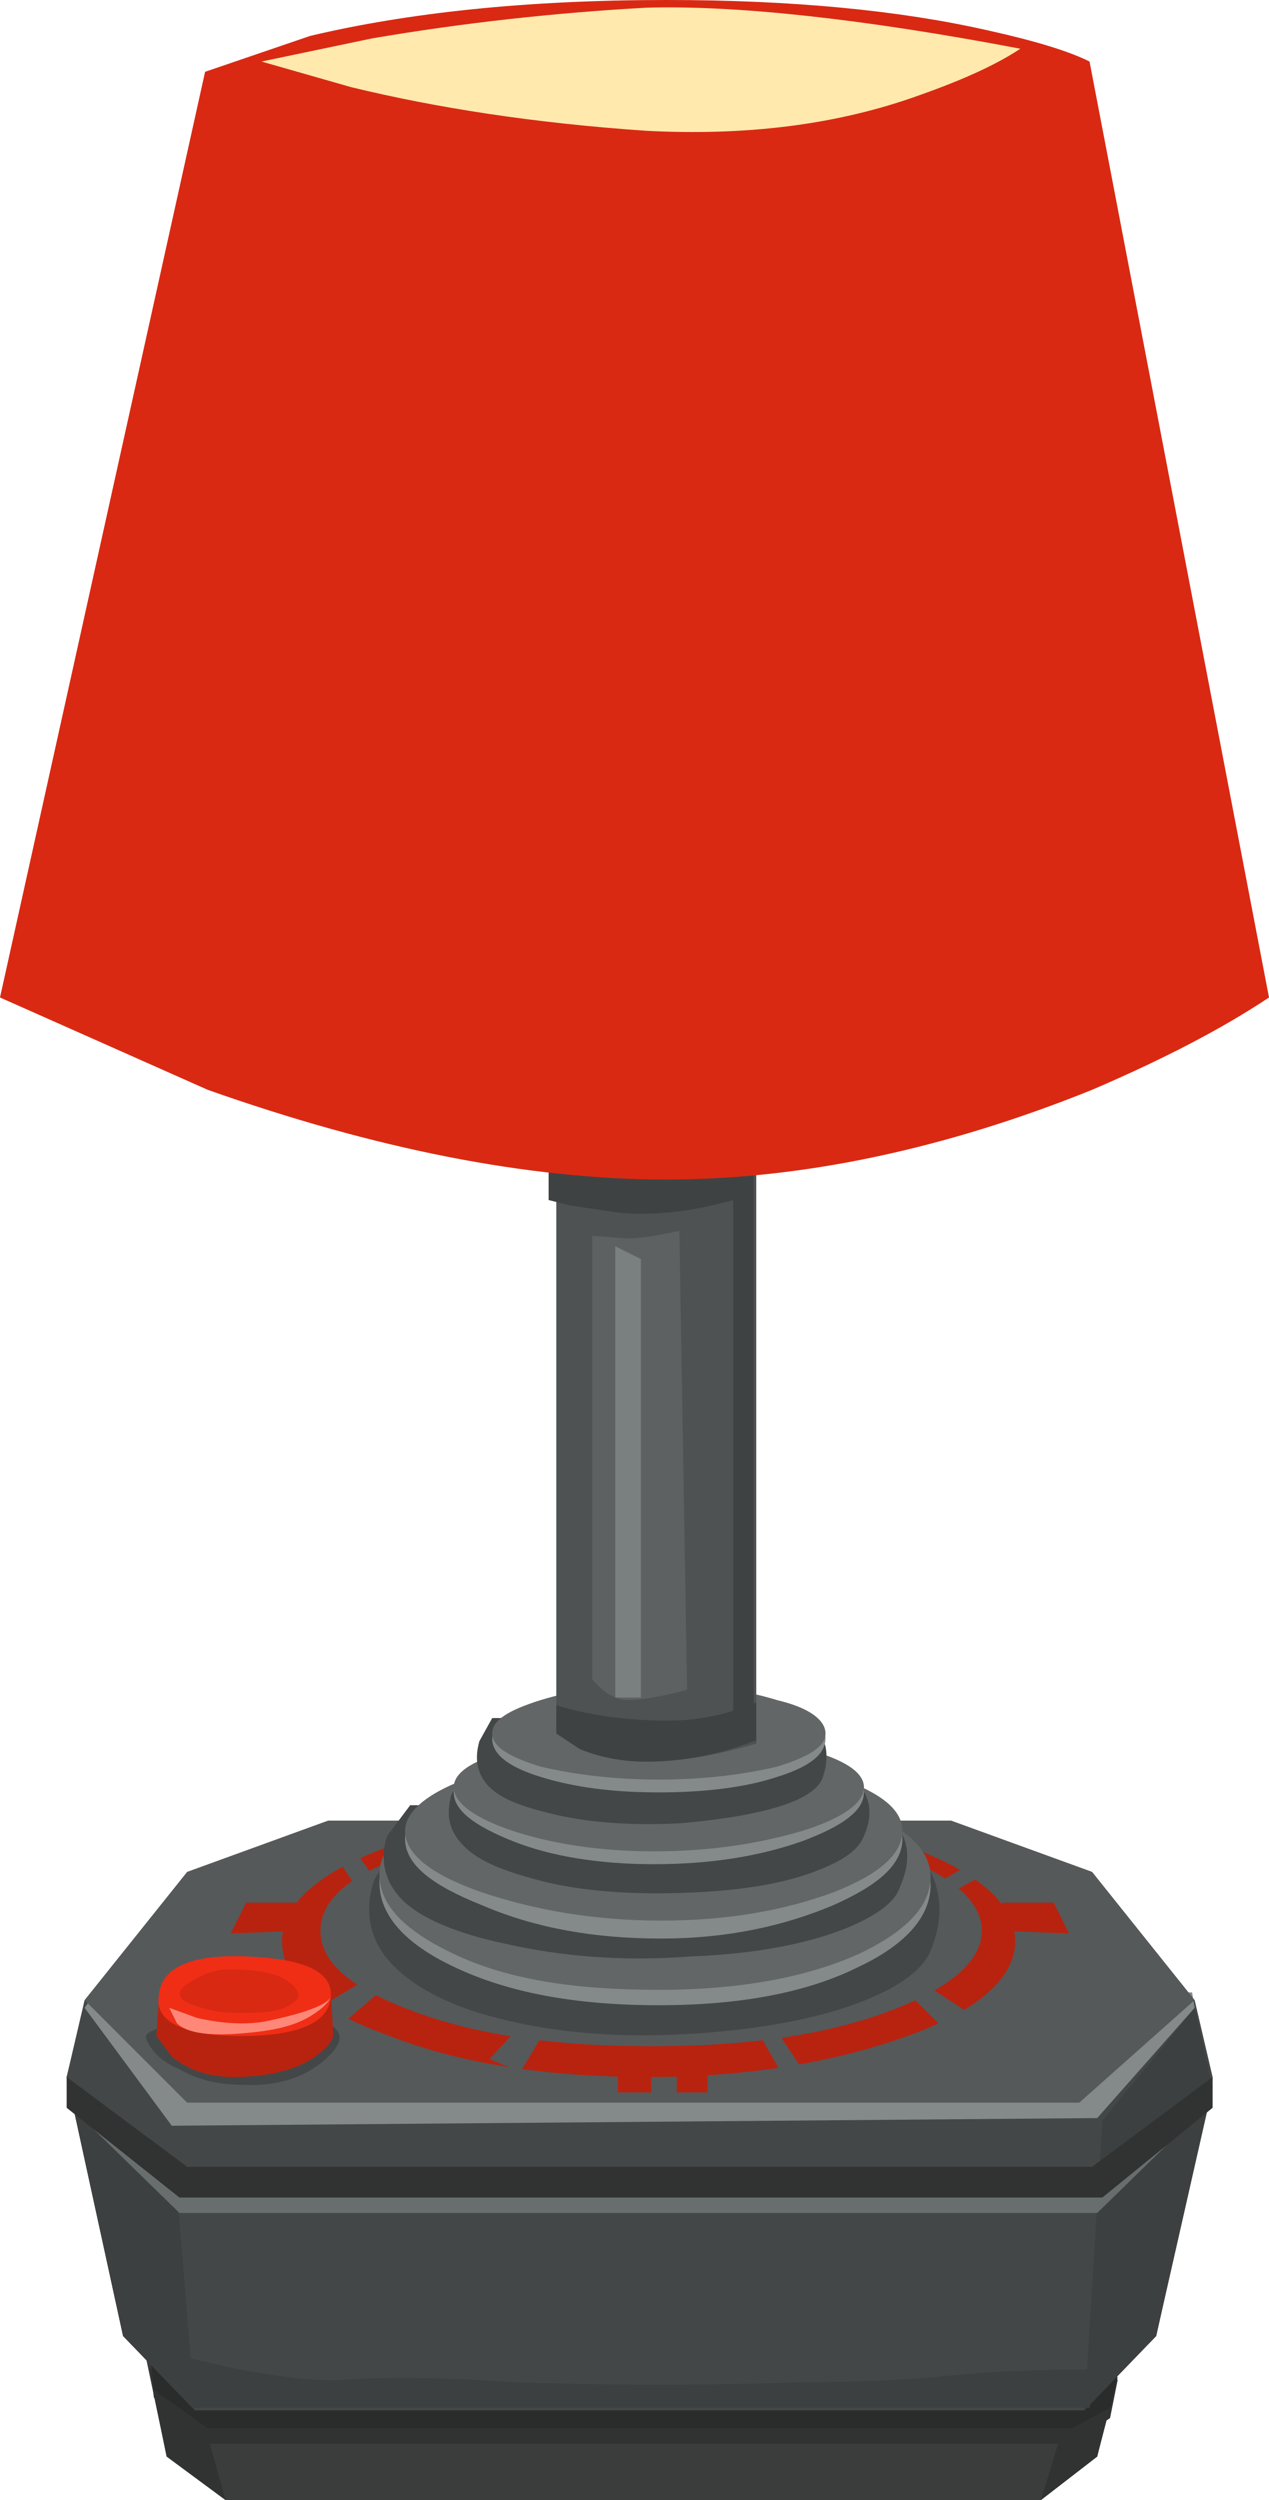 <svg enable-background="new 0 0 49.5 97.5" viewBox="0 0 49.5 97.5" xmlns="http://www.w3.org/2000/svg"><path d="m8.8 97.5-2.3-1.7-.9-4.3 19.4 1.9 18.6-1.9-.8 4.3-2.2 1.7z" fill="#3b3d3d"/><path d="m8.1 95 .7 2.5-2.3-1.7-.7-3.5z" fill="#313333"/><path d="m41.7 93.9 1.9-1.2-.8 3.1-2.2 1.7z" fill="#313333"/><path d="m6 93.5-.2-2.3 37.8 1.6-.3 1.5-1.5 1h-33.7z" fill="#313333"/><path d="m6 93.2-.2-2 37.8 1.4-.3 1.3-1.5.8h-33.7z" fill="#2a2b2b"/><path d="m7.6 94-2.8-2.9-2.2-10.1 22.4 1.8 22.3-1.8-2.2 10.1-2.8 2.9z" fill="#444747"/><path d="m6.7 82.9.9 11.1-2.8-2.9-2.2-10.1.7-2.7z" fill="#3d4040"/><path d="m7 85-4.4-4 .7-3 21.7 3.8 21.6-3.8.7 3-4.3 4z" fill="#444747"/><path d="m43 82.7 3.6-4.4.7 3.1-2.2 9.7-2.8 2.9z" fill="#3d4040"/><path d="m3 82.4 4.5 2.7 34.9-.1 4.6-2.8-4.2 4.1h-35.8z" fill="#686e6e"/><path d="m3.3 78.3.5-.7 42.7.1.1.6-3.8 4.3-36.1.3z" fill="#848a8a"/><path d="m37.1 71 5.5 2 4 5-4.5 4h-34.8l-4-4 4-5 5.5-2z" fill="#555959"/><path d="m12.8 78.9c.5.3.6.6.2 1.1-.8.9-2 1.4-3.6 1.3-.9 0-1.7-.2-2.4-.6-.7-.3-1.1-.7-1.3-1.2-.1-.4 1-.6 3.4-.6z" fill="#444747"/><path d="m35.4 72c2.8 1 4.2 2.3 4.2 3.7s-1.4 2.7-4.2 3.7-6.1 1.6-10.1 1.6c-3.9 0-7.3-.5-10.1-1.6-2.8-1-4.2-2.2-4.2-3.7 0-1.4 1.4-2.7 4.2-3.7s6.1-1.6 10.1-1.6 7.3.5 10.1 1.6z" fill="#b82310"/><path d="m34.5 72.2c2.5.8 3.8 1.9 3.8 3.1s-1.3 2.3-3.8 3.2-5.5 1.3-9.1 1.3-6.6-.4-9.1-1.3-3.8-1.9-3.8-3.2 1.3-2.3 3.8-3.1c2.5-.9 5.5-1.3 9.1-1.3s6.6.4 9.1 1.3z" fill="#555959"/><path d="m15.5 71.8 19.8.1.9.9c.5.9.6 1.9.2 3-.2.8-1 1.5-2.4 2.1-1.6.7-3.9 1.2-6.8 1.4s-5.5 0-7.8-.6c-2-.5-3.4-1.3-4.2-2.2s-1-2-.6-3.2z" fill="#444747"/><path d="m33.2 70.5c2.1.8 3.1 1.8 3.1 3s-.9 2.3-2.8 3.2c-2 1-4.6 1.5-7.8 1.5-3.3 0-5.9-.5-8-1.5-1.9-.9-2.9-2-2.9-3.3 0-1.2 1-2.2 3.1-3s4.6-1.3 7.6-1.3c3.1.1 5.6.5 7.7 1.4z" fill="#848a8a"/><path d="m33.2 70.4c2.1.8 3.1 1.7 3.1 2.8s-.9 2.1-2.8 3c-2 .9-4.6 1.4-7.8 1.4-3.3 0-5.9-.4-8-1.4-1.9-.9-2.9-1.9-2.9-3.1 0-1.1 1-2 3.1-2.8s4.6-1.2 7.6-1.2c3.1.1 5.6.5 7.7 1.3z" fill="#626666"/><path d="m7 85.7-4.4-3.5v-1.2l4.7 3.5h35.3l4.7-3.5v1.2l-4.3 3.5z" fill="#313333"/><path d="m16 70.4h18.2l.8.8c.5.7.5 1.5.1 2.4-.2.6-.9 1.1-2.1 1.6-1.5.6-3.5 1-6.1 1.1-2.6.2-5 0-7.2-.5-1.9-.4-3.3-1-4-1.7s-.9-1.6-.6-2.5z" fill="#444747"/><path d="m35.2 71.7c0 1-.9 1.8-2.7 2.6-1.9.8-4.1 1.3-6.7 1.3s-4.9-.4-7-1.3c-2-.8-3-1.6-3-2.6 0-.9 1-1.7 2.9-2.4s4.1-1 6.8-1 4.9.3 6.8 1 2.9 1.5 2.9 2.4z" fill="#848a8a"/><path d="m35.2 71.4c0 .9-.9 1.7-2.7 2.4-1.9.7-4.1 1.1-6.7 1.1s-4.9-.4-7-1.1c-2-.7-3-1.5-3-2.4 0-.8 1-1.6 2.9-2.2s4.2-.9 6.8-.9 4.9.3 6.8.9 2.9 1.3 2.9 2.2z" fill="#626666"/><path d="m21.3 73.4c-1.6-.4-2.6-.8-3.2-1.4s-.7-1.2-.5-2l .6-1h14.7l.7.7c.4.6.4 1.2.1 1.9-.2.5-.7.9-1.7 1.3-1.2.5-2.8.8-4.9.9s-4.1 0-5.8-.4z" fill="#444747"/><path d="m33.7 69.9c0 .7-.8 1.3-2.4 1.9-1.7.6-3.6.9-5.8.9-2.1 0-4-.3-5.5-.9s-2.3-1.2-2.3-1.9.8-1.2 2.4-1.7 3.5-.7 5.7-.7 4.1.2 5.6.7 2.3 1 2.3 1.7z" fill="#848a8a"/><path d="m33.7 69.7c0 .6-.8 1.2-2.4 1.7-1.7.5-3.6.8-5.8.8-2.1 0-4-.3-5.5-.8s-2.3-1.1-2.3-1.7.8-1.1 2.4-1.5 3.5-.7 5.7-.7 4.1.2 5.6.7c1.5.4 2.3.9 2.3 1.5z" fill="#626666"/><path d="m21.8 70.8c-1.3-.3-2.2-.6-2.7-1.1s-.6-1.1-.4-1.8l.5-.9h12.2l.6.6c.3.5.3 1.1.1 1.7-.3.9-2.2 1.5-5.5 1.8-1.8.1-3.4 0-4.8-.3z" fill="#444747"/><path d="m32.2 67.8c0 .6-.6 1.1-1.9 1.5-1.2.4-2.8.6-4.6.6s-3.3-.2-4.6-.6-1.9-.9-1.9-1.5.6-1.1 1.9-1.5 2.8-.6 4.6-.6 3.3.2 4.6.6 1.9.9 1.9 1.5z" fill="#848a8a"/><path d="m32.2 67.6c0 .5-.6.9-1.9 1.3-1.3.3-2.8.5-4.6.5s-3.3-.2-4.6-.5c-1.3-.4-1.9-.8-1.9-1.3s.6-.9 1.9-1.3 2.8-.6 4.6-.6 3.3.2 4.6.6c1.3.3 1.9.8 1.9 1.3z" fill="#626666"/><path d="m25.4 40.4c1.3-.1 2.3.2 3.2.9.4.3.7.7.9 1v25.7c-1.4.4-2.8.7-4.3.7-1 0-1.9-.2-2.6-.5l-.9-.6v-26.3l.5-.4c.5-.2 1.6-.4 3.2-.5z" fill="#4e5252"/><path d="m28.6 67.2v-20.4c-1.8.5-3.2.6-4.4.5-.7-.1-1.4-.2-2-.3l-.8-.2v-2.1h8v22.6z" fill="#3f4242"/><path d="m29.4 67.9c-1.3.5-2.7.8-4.2.8-1 0-1.9-.2-2.6-.5l-.9-.6v-1.1c1.3.4 2.7.6 4.4.6 1.3 0 2.4-.3 3.4-.7v1.5z" fill="#3f4242"/><path d="m24.1 80.3 1.3-.1v1.4h-1.3z" fill="#b82310"/><path d="m26.4 80.3 1.2-.1v1.4h-1.2z" fill="#b82310"/><path d="m39.1 74.2h2l .6 1.2-2.7-.1z" fill="#b82310"/><path d="m11.6 74.2.1 1.1-2.7.1.6-1.2z" fill="#b82310"/><path d="m29.6 79.3.7-.1 1 1.5h-.9z" fill="#555959"/><path d="m36.1 77.4 2 1.3-1.1.6-1.4-1.4z" fill="#555959"/><path d="m20.2 79.1 1 .2-.9 1.5-1.2-.5z" fill="#555959"/><path d="m14.1 77.3.8.3-1.4 1.2-.9-.6z" fill="#555959"/><path d="m38 72.6.6.4-1.5.8-.3-.5z" fill="#555959"/><path d="m13.1 72.4.7-.3.7 1-.6.5z" fill="#555959"/><path d="m6.2 77.9 6.7-.4.1 1.9c-.1.3-.3.5-.7.8-.7.5-1.8.8-3.2.8-1 0-1.8-.3-2.4-.8l-.6-.8z" fill="#b82310"/><path d="m6.2 77.8c.1-1.1 1.3-1.6 3.5-1.5s3.3.6 3.2 1.6-1.3 1.5-3.5 1.5c-2.3 0-3.4-.6-3.2-1.6z" fill="#f02e15"/><path d="m6.6 78.3 1.1.4c.9.2 1.9.3 2.8.1 1.4-.3 2.2-.6 2.4-.9-.1.2-.3.4-.6.6-.7.5-1.6.7-2.9.8-1.2.1-2.1 0-2.5-.4z" fill="#ff8778"/><path d="m8.9 76.8c1.3 0 2.1.2 2.5.6s.3.6-.3.9c-.5.2-1.1.2-1.9.2s-1.4-.2-1.9-.4c-.4-.2-.4-.5.1-.8s1-.5 1.5-.5z" fill="#d92913"/><path d="m23.2 48.2 1.3.1c.4 0 1.1-.1 2-.3l.3 17.9c-1.1.3-1.9.4-2.3.4-.3 0-.6-.1-1-.4l-.4-.4v-17.3z" fill="#5d6161"/><path d="m24 48.6 1 .5v17.1h-1z" fill="#7a8080"/><path d="m7.1 91.9 2.2.5c1.7.3 3.1.5 4.2.4 1.5-.1 3.6-.1 6.5.1 3.1.1 5 .1 5.9.1.4 0 2.2 0 5.5-.1 2.3 0 4-.1 5.1-.2 1.8-.2 3.9-.3 6.2-.3l-.2 1.5h-34.9z" fill="#3d4040"/><path d="m8 2.8 4.1-1.4c3.8-.9 8.4-1.4 13.9-1.4 4.9 0 9.1.4 12.6 1.2 1.8.4 3.1.8 3.9 1.2l7 36.5c-1.8 1.2-4.1 2.4-6.9 3.6-5.7 2.3-11.3 3.5-16.6 3.5-5.4 0-11.4-1.2-17.9-3.5l-8.1-3.6z" fill="#d92913"/><path d="m10.2 2.4 4.3-.9c3.5-.6 7.1-1 10.7-1.2 3.4-.1 8.3.4 14.6 1.6-.9.6-2.2 1.2-3.9 1.8-3.3 1.2-6.9 1.6-10.7 1.4-4.4-.3-8.2-.9-11.5-1.7z" fill="#ffe9ad"/></svg>